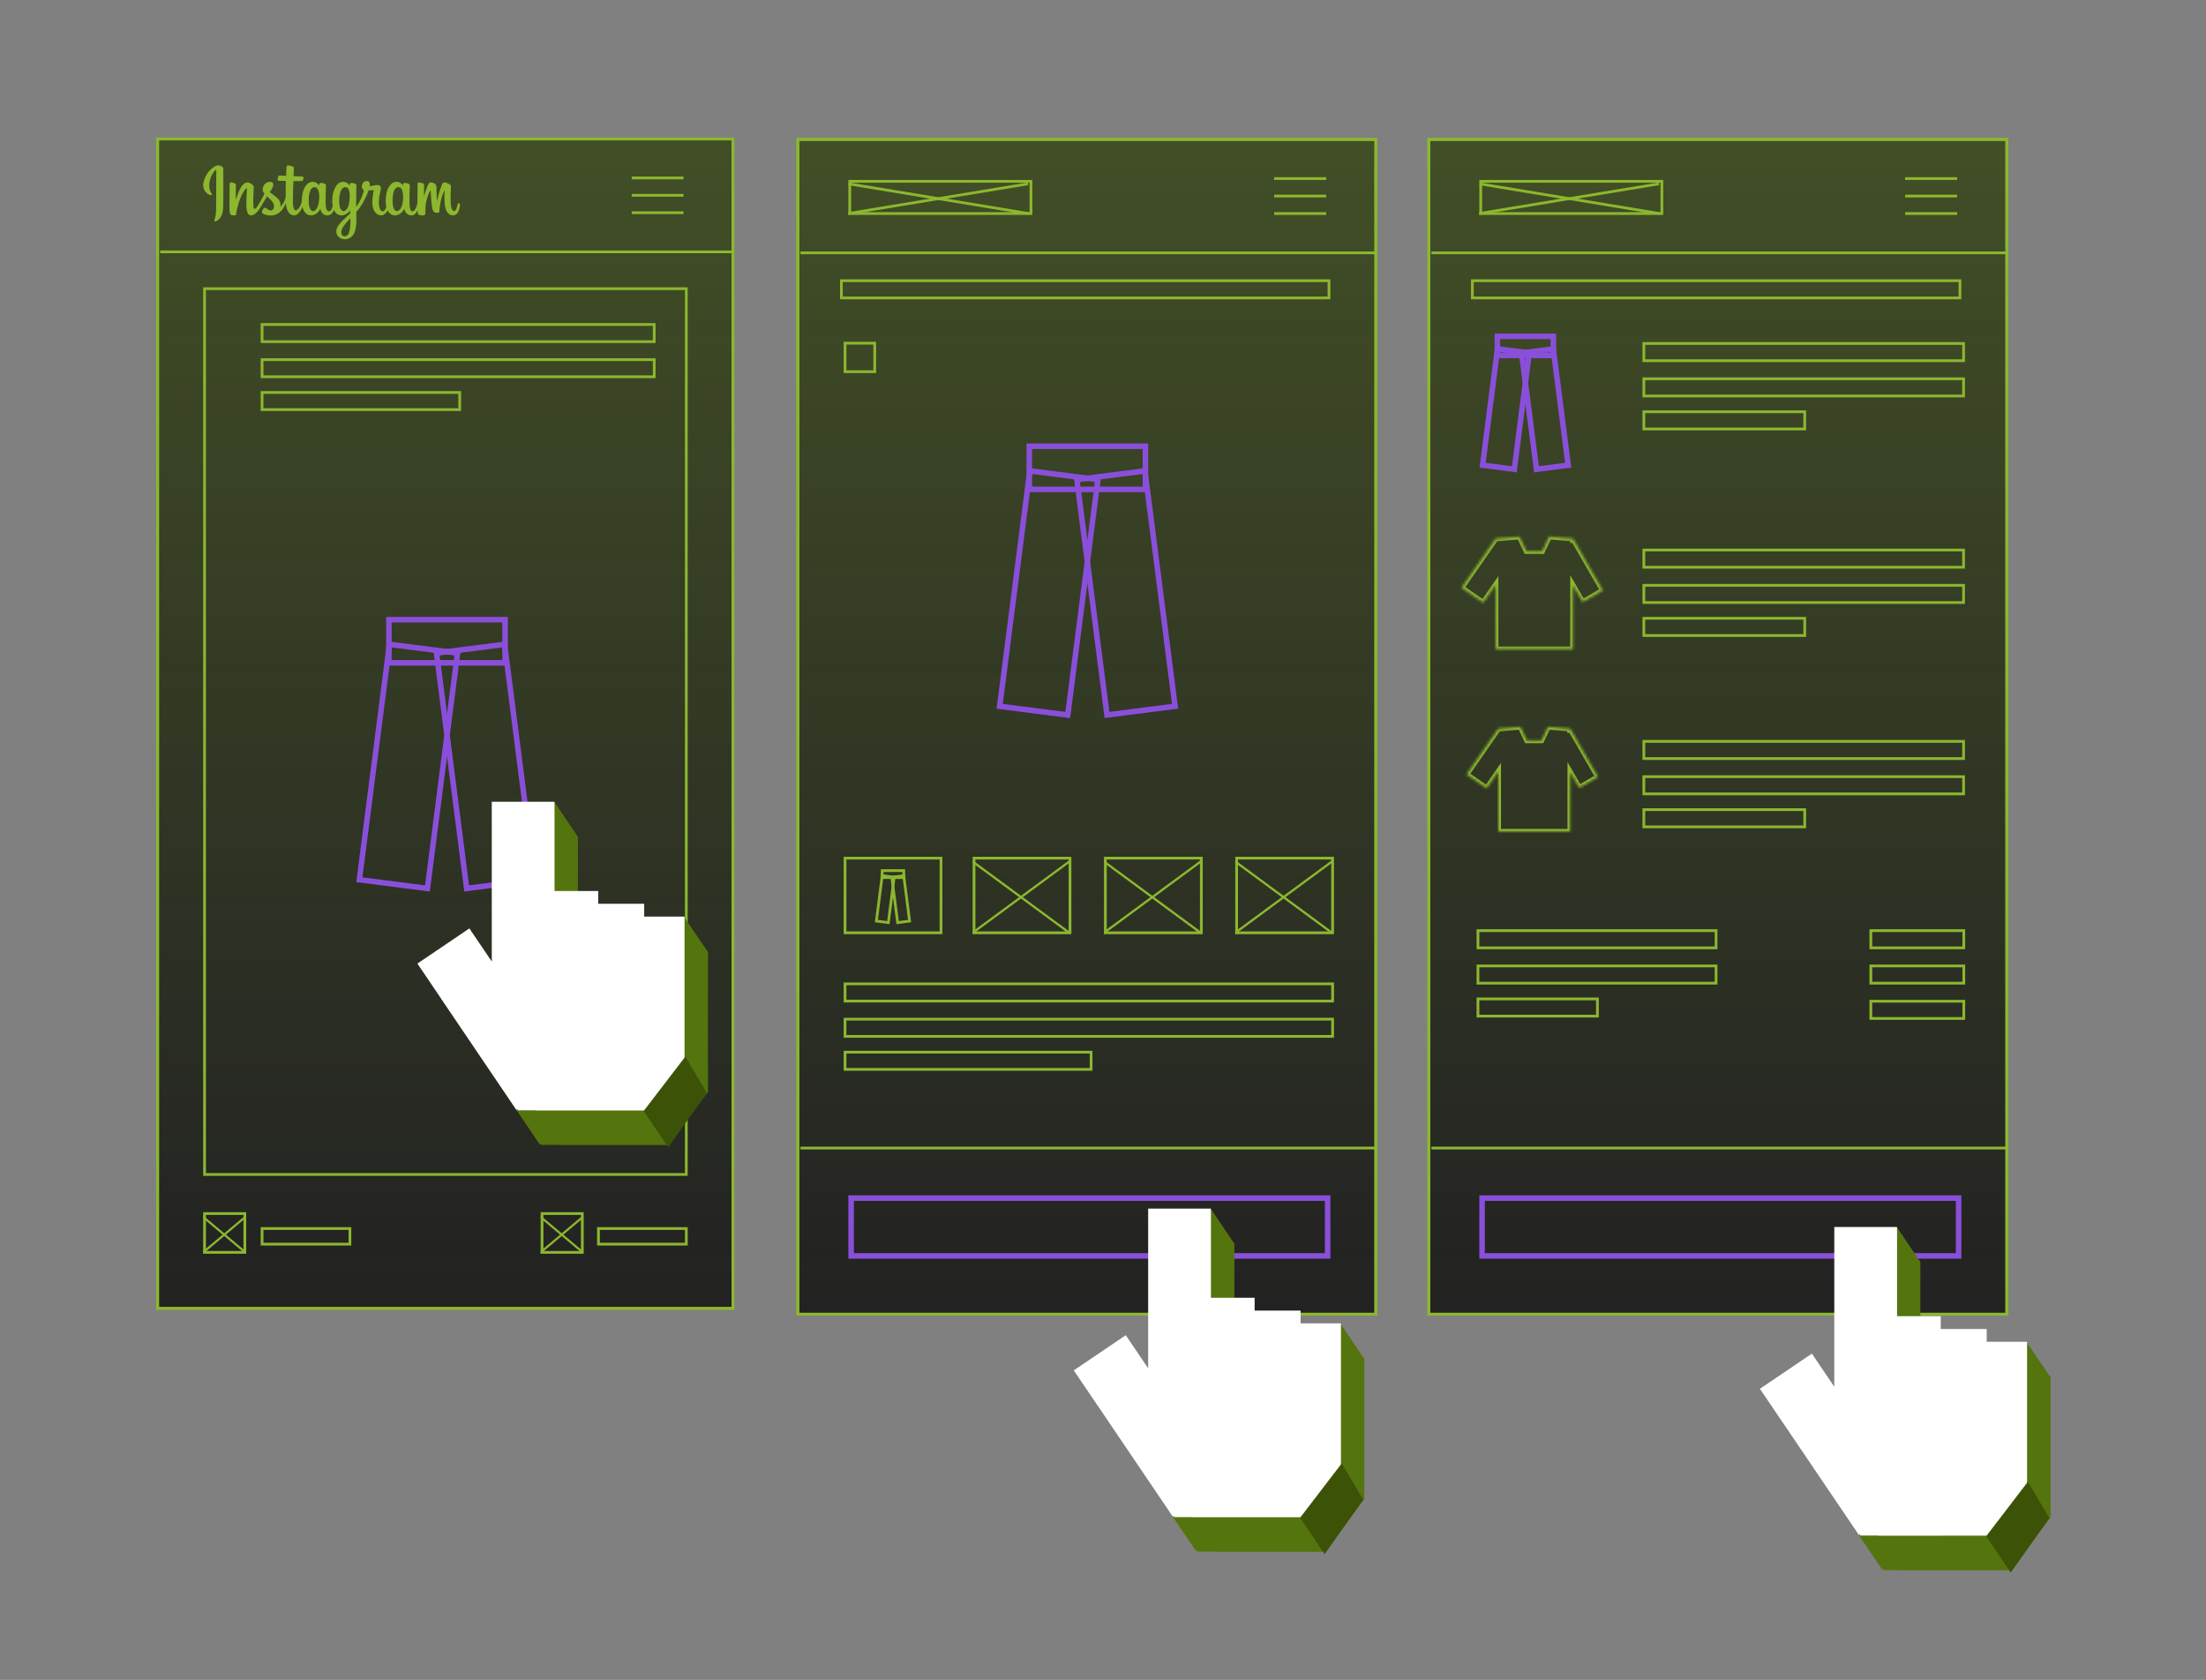 <svg width="801" height="610" viewBox="0 0 801 610" fill="none" xmlns="http://www.w3.org/2000/svg">
<rect x="0" y="0" width="801" height="610" fill="#808080" stroke="none"/>
<rect x="289.711" y="50.631" width="209.857" height="426.584" fill="#222222" stroke="#8CB72F"/>
<rect x="289.711" y="50.631" width="209.857" height="426.584" fill="url(#paint0_linear_1269_2158)" stroke="#8CB72F"/>
<rect x="306.828" y="370.078" width="177.046" height="6.253" stroke="#8CB72F"/>
<rect x="306.828" y="357.259" width="177.046" height="6.253" stroke="#8CB72F"/>
<rect x="306.828" y="382.053" width="89.346" height="6.253" stroke="#8CB72F"/>
<rect x="353.672" y="311.609" width="34.847" height="27.109" stroke="#8CB72F"/>
<line y1="-0.5" x2="43.555" y2="-0.5" transform="matrix(0.805 0.593 -0.037 0.999 353.172 313.371)" stroke="#8CB72F"/>
<line y1="-0.5" x2="43.555" y2="-0.5" transform="matrix(0.805 -0.593 0.037 0.999 353.172 339.218)" stroke="#8CB72F"/>
<rect x="401.359" y="311.607" width="34.847" height="27.109" stroke="#8CB72F"/>
<line y1="-0.5" x2="43.555" y2="-0.5" transform="matrix(0.805 0.593 -0.037 0.999 400.859 313.37)" stroke="#8CB72F"/>
<line y1="-0.5" x2="43.555" y2="-0.5" transform="matrix(0.805 -0.593 0.037 0.999 400.859 339.217)" stroke="#8CB72F"/>
<rect x="449.023" y="311.607" width="34.847" height="27.109" stroke="#8CB72F"/>
<line y1="-0.5" x2="43.555" y2="-0.5" transform="matrix(0.805 0.593 -0.037 0.999 448.523 313.37)" stroke="#8CB72F"/>
<line y1="-0.5" x2="43.555" y2="-0.5" transform="matrix(0.805 -0.593 0.037 0.999 448.523 339.217)" stroke="#8CB72F"/>
<rect x="306.828" y="311.609" width="34.847" height="27.109" stroke="#8CB72F"/>
<rect x="323.809" y="318.52" width="4.383" height="16.63" transform="rotate(-7.299 323.809 318.52)" stroke="#8CB72F"/>
<rect x="-0.559" y="0.432" width="4.383" height="16.63" transform="matrix(-0.992 -0.127 -0.127 0.992 324.175 318.02)" stroke="#8CB72F"/>
<rect x="320.328" y="316.138" width="7.835" height="2.534" stroke="#8CB72F"/>
<line x1="462.648" y1="64.846" x2="481.549" y2="64.846" stroke="#8CB72F"/>
<line x1="462.648" y1="71.189" x2="481.549" y2="71.189" stroke="#8CB72F"/>
<line x1="462.648" y1="77.533" x2="481.549" y2="77.533" stroke="#8CB72F"/>
<rect x="309.047" y="435.049" width="173.022" height="20.994" stroke="#8A4FDA" stroke-width="2"/>
<rect x="305.516" y="101.932" width="177.046" height="6.253" stroke="#8CB72F"/>
<line x1="290.648" y1="91.812" x2="500.07" y2="91.812" stroke="#8CB72F"/>
<line x1="290.648" y1="416.875" x2="500.07" y2="416.875" stroke="#8CB72F"/>
<rect x="308.547" y="65.846" width="65.785" height="11.687" stroke="#8CB72F"/>
<line x1="308.128" y1="66.743" x2="373.443" y2="77.54" stroke="#8CB72F"/>
<line x1="307.965" y1="77.54" x2="373.28" y2="66.743" stroke="#8CB72F"/>
<rect x="306.836" y="124.619" width="10.778" height="10.345" stroke="#8CB72F"/>
<rect x="391.01" y="174.155" width="24.917" height="86.165" transform="rotate(-7.299 391.01 174.155)" stroke="#8A4FDA" stroke-width="2"/>
<rect x="-1.119" y="0.865" width="24.917" height="86.165" transform="matrix(-0.992 -0.127 -0.127 0.992 397.647 173.155)" stroke="#8A4FDA" stroke-width="2"/>
<rect x="373.727" y="162.035" width="42.18" height="15.672" stroke="#8A4FDA" stroke-width="2"/>
<rect x="57.234" y="50.468" width="208.89" height="424.623" fill="#222222" stroke="#8CB72F"/>
<rect x="57.234" y="50.468" width="208.89" height="424.623" fill="url(#paint1_linear_1269_2158)" stroke="#8CB72F"/>
<rect x="95.156" y="130.591" width="142.388" height="6.22" stroke="#8CB72F"/>
<rect x="95.156" y="117.831" width="142.388" height="6.22" stroke="#8CB72F"/>
<rect x="95.156" y="142.511" width="71.76" height="6.22" stroke="#8CB72F"/>
<rect x="95.156" y="446.101" width="31.897" height="5.677" stroke="#8CB72F"/>
<rect x="74.273" y="440.67" width="14.627" height="14.088" stroke="#8CB72F"/>
<line y1="-0.5" x2="19.961" y2="-0.5" transform="matrix(0.766 0.643 -0.033 0.999 73.773 442.417)" stroke="#8CB72F"/>
<line y1="-0.5" x2="19.961" y2="-0.5" transform="matrix(0.766 -0.643 0.033 0.999 73.773 455.258)" stroke="#8CB72F"/>
<rect x="217.305" y="446.101" width="31.897" height="5.677" stroke="#8CB72F"/>
<rect x="196.812" y="440.67" width="14.627" height="14.088" stroke="#8CB72F"/>
<line y1="-0.5" x2="19.961" y2="-0.5" transform="matrix(0.766 0.643 -0.033 0.999 196.312 442.417)" stroke="#8CB72F"/>
<line y1="-0.5" x2="19.961" y2="-0.5" transform="matrix(0.766 -0.643 0.033 0.999 196.312 455.258)" stroke="#8CB72F"/>
<line x1="229.375" y1="64.612" x2="248.189" y2="64.612" stroke="#8CB72F"/>
<line x1="229.375" y1="70.927" x2="248.189" y2="70.927" stroke="#8CB72F"/>
<line x1="229.375" y1="77.242" x2="248.189" y2="77.242" stroke="#8CB72F"/>
<line x1="58.164" y1="91.456" x2="266.626" y2="91.456" stroke="#8CB72F"/>
<rect x="74.273" y="104.823" width="174.925" height="321.645" stroke="#8CB72F"/>
<path d="M78.572 60.136C76.665 60.947 74.566 63.238 73.903 66.113C73.064 69.756 76.556 71.297 76.843 70.791C77.18 70.198 76.217 69.997 76.019 68.107C75.762 65.666 76.88 62.938 78.288 61.741C78.549 61.519 78.537 61.828 78.537 62.401L78.481 74.533C78.481 77.128 78.376 77.948 78.186 78.758C77.994 79.578 77.685 80.133 77.919 80.347C78.181 80.585 79.298 80.017 79.944 79.101C80.719 78.003 80.991 76.683 81.039 75.251C81.098 73.524 81.096 70.783 81.098 69.22L81.075 61.064C81.063 60.445 79.371 59.796 78.573 60.135M146.341 72.282C146.28 73.632 145.986 74.686 145.62 75.43C144.913 76.87 143.446 77.317 142.823 75.247C142.484 74.119 142.468 72.234 142.712 70.659C142.959 69.055 143.654 67.843 144.803 67.953C145.936 68.061 146.466 69.542 146.341 72.282L146.341 72.282ZM127.24 80.654C127.225 82.896 126.878 84.862 126.132 85.434C125.075 86.243 123.654 85.636 123.948 84C124.208 82.552 125.44 81.074 127.244 79.267L127.241 80.655L127.24 80.654ZM126.952 72.269C126.887 73.498 126.573 74.733 126.231 75.431C125.524 76.871 124.046 77.321 123.434 75.248C123.015 73.831 123.115 71.998 123.322 70.843C123.591 69.344 124.243 67.953 125.413 67.953C126.551 67.953 127.112 69.22 126.952 72.27L126.952 72.269ZM115.887 72.251C115.818 73.552 115.568 74.64 115.166 75.43C114.44 76.861 113.003 77.314 112.369 75.248C111.912 73.757 112.068 71.725 112.258 70.628C112.54 68.999 113.246 67.844 114.349 67.953C115.481 68.066 116.032 69.543 115.887 72.251L115.887 72.251ZM166.594 73.771C166.317 73.771 166.191 74.061 166.086 74.548C165.724 76.243 165.343 76.627 164.85 76.627C164.301 76.627 163.808 75.788 163.681 74.108C163.581 72.786 163.597 70.354 163.725 67.934C163.751 67.437 163.616 66.945 162.302 66.461C161.737 66.252 160.915 65.946 160.506 66.948C159.35 69.78 158.898 72.029 158.791 72.942C158.785 72.989 158.728 72.999 158.718 72.888C158.651 72.157 158.499 70.827 158.48 68.034C158.477 67.489 158.363 67.025 157.77 66.646C157.386 66.399 156.218 65.963 155.798 66.482C155.433 66.906 155.012 68.047 154.573 69.4L153.969 71.243L153.978 67.151C153.98 66.727 153.693 66.585 153.606 66.56C153.217 66.445 152.45 66.254 152.123 66.254C151.721 66.254 151.623 66.481 151.623 66.814L151.559 73.42L151.56 73.801C151.338 75.043 150.617 76.728 149.834 76.728C149.049 76.728 148.68 76.023 148.68 72.803C148.68 70.925 148.735 70.109 148.763 68.75L148.808 67.231C148.802 66.812 148.089 66.602 147.758 66.524C147.425 66.445 147.135 66.415 146.909 66.428C146.59 66.446 146.363 66.659 146.363 66.952L146.365 67.408C145.953 66.751 145.29 66.293 144.849 66.161C143.662 65.803 142.423 66.12 141.488 67.447C140.745 68.502 140.298 69.697 140.123 71.413C139.994 72.668 140.036 73.94 140.265 75.016C139.988 76.23 139.475 76.728 138.912 76.728C138.096 76.728 137.504 75.375 137.572 73.035C137.618 71.496 137.921 70.416 138.253 68.854C138.394 68.188 138.279 67.839 137.991 67.505C137.727 67.199 137.164 67.042 136.354 67.235C135.778 67.372 134.953 67.52 134.199 67.633C134.199 67.633 134.245 67.449 134.282 67.124C134.478 65.42 132.654 65.558 132.072 66.102C131.724 66.427 131.488 66.811 131.398 67.5C131.255 68.593 132.134 69.109 132.134 69.109C131.846 70.447 131.139 72.198 130.41 73.463C130.019 74.141 129.72 74.644 129.334 75.177L129.331 74.582L129.375 68.751L129.42 67.247C129.416 66.941 129.24 66.826 128.874 66.679C128.55 66.55 128.167 66.46 127.771 66.429C127.27 66.39 126.968 66.659 126.976 66.978C126.977 67.038 126.977 67.408 126.977 67.408C126.565 66.751 125.903 66.294 125.462 66.161C124.275 65.803 123.036 66.121 122.101 67.448C121.358 68.502 120.872 69.983 120.735 71.4C120.606 72.722 120.63 73.844 120.805 74.79C120.617 75.738 120.074 76.728 119.46 76.728C118.675 76.728 118.229 76.024 118.229 72.804C118.229 70.926 118.284 70.109 118.312 68.751L118.356 67.231C118.351 66.813 117.638 66.602 117.307 66.524C116.96 66.443 116.659 66.412 116.43 66.43C116.127 66.453 115.914 66.728 115.914 66.934V67.408C115.502 66.751 114.839 66.293 114.398 66.161C113.211 65.803 111.979 66.126 111.037 67.448C110.423 68.31 109.926 69.266 109.671 71.381C109.597 71.993 109.565 72.565 109.569 73.101C109.324 74.62 108.243 76.372 107.358 76.372C106.841 76.372 106.348 75.353 106.348 73.181C106.348 70.288 106.524 66.169 106.554 65.772L107.888 65.751C108.445 65.744 108.95 65.758 109.693 65.719C110.065 65.7 110.424 64.343 110.039 64.175C109.865 64.099 108.634 64.033 108.146 64.022C107.735 64.013 106.593 63.927 106.593 63.927L106.719 60.904C106.74 60.664 106.433 60.54 106.257 60.465C105.829 60.281 105.446 60.193 104.992 60.098C104.365 59.967 104.081 60.095 104.025 60.632C103.943 61.447 103.898 63.834 103.898 63.834C103.438 63.834 101.867 63.743 101.407 63.743C100.98 63.743 100.518 65.609 101.109 65.632L103.76 65.706L103.726 71.584C103.294 73.871 101.771 75.107 101.771 75.107C102.098 73.594 101.43 72.457 100.226 71.495C99.783 71.141 98.908 70.47 97.928 69.734C97.928 69.734 98.495 69.167 98.999 68.026C99.356 67.217 99.371 66.292 98.497 66.088C97.051 65.75 95.859 66.828 95.504 67.978C95.228 68.869 95.375 69.53 95.915 70.217C95.954 70.268 95.997 70.319 96.041 70.37C95.715 71.009 95.266 71.868 94.887 72.534C93.833 74.385 93.037 75.848 92.436 75.848C91.955 75.848 91.961 74.362 91.961 72.971C91.961 71.772 92.048 69.969 92.118 68.102C92.141 67.484 91.837 67.133 91.327 66.814C91.017 66.62 90.356 66.24 89.973 66.24C89.4 66.24 87.746 66.319 86.184 70.907C85.987 71.485 85.6 72.538 85.6 72.538L85.633 67.022C85.633 66.892 85.565 66.767 85.41 66.682C85.147 66.537 84.445 66.24 83.818 66.24C83.52 66.24 83.371 66.38 83.371 66.661L83.317 75.292C83.317 75.948 83.334 76.714 83.398 77.047C83.462 77.381 83.564 77.655 83.692 77.817C83.82 77.979 83.967 78.102 84.21 78.153C84.437 78.201 85.676 78.362 85.741 77.881C85.818 77.305 85.821 76.682 86.472 74.358C87.485 70.74 88.806 68.974 89.427 68.347C89.535 68.237 89.659 68.231 89.654 68.41L89.471 72.87C89.303 77.377 90.111 78.212 91.265 78.212C92.148 78.212 93.393 77.322 94.726 75.067L96.946 71.291L98.258 72.517C99.312 73.533 99.658 74.498 99.429 75.413C99.253 76.113 98.592 76.835 97.415 76.133C97.072 75.928 96.925 75.77 96.58 75.54C96.395 75.416 96.112 75.379 95.942 75.509C95.501 75.846 95.249 76.275 95.105 76.806C94.965 77.323 95.475 77.596 96.004 77.834C96.459 78.039 97.437 78.226 98.061 78.247C100.492 78.331 102.439 77.056 103.794 73.77C104.037 76.608 105.07 78.213 106.864 78.213C108.064 78.213 109.266 76.64 109.792 75.091C109.943 75.722 110.166 76.271 110.455 76.735C111.837 78.959 114.519 78.48 115.867 76.592C116.283 76.009 116.347 75.799 116.347 75.799C116.543 77.582 117.957 78.205 118.767 78.205C119.674 78.205 120.61 77.769 121.267 76.27C121.344 76.432 121.428 76.588 121.519 76.735C122.902 78.959 125.584 78.48 126.931 76.592C126.988 76.513 127.044 76.432 127.098 76.351L127.137 77.522L125.897 78.677C123.821 80.61 122.242 82.077 122.126 83.785C121.977 85.964 123.717 86.773 125.034 86.879C126.432 86.992 127.63 86.208 128.366 85.111C129.013 84.145 129.437 82.066 129.406 80.013L129.357 77.025C130.087 76.165 130.909 75.078 131.666 73.805C132.491 72.418 133.375 70.556 133.828 69.106C133.828 69.106 134.596 69.113 135.416 69.059C135.678 69.041 135.754 69.096 135.705 69.291C135.647 69.527 134.669 73.352 135.561 75.901C136.172 77.646 137.548 78.207 138.364 78.207C139.319 78.207 140.233 77.475 140.722 76.388C140.781 76.509 140.843 76.627 140.91 76.735C142.293 78.958 144.965 78.477 146.322 76.592C146.628 76.166 146.802 75.799 146.802 75.799C147.093 77.644 148.507 78.214 149.316 78.214C150.16 78.214 150.96 77.863 151.61 76.303C151.637 76.99 151.68 77.551 151.747 77.728C151.788 77.837 152.028 77.972 152.202 78.038C152.974 78.329 153.761 78.191 154.05 78.131C154.252 78.09 154.41 77.926 154.431 77.502C154.487 76.388 154.453 74.517 154.784 73.127C155.342 70.794 155.863 69.889 156.11 69.441C156.248 69.19 156.404 69.148 156.41 69.414C156.422 69.951 156.448 71.53 156.664 73.651C156.823 75.211 157.035 76.134 157.198 76.425C157.664 77.26 158.238 77.299 158.705 77.299C159.003 77.299 159.625 77.216 159.57 76.685C159.543 76.426 159.59 74.826 160.14 72.528C160.5 71.026 161.099 69.67 161.315 69.174C161.395 68.991 161.432 69.135 161.431 69.163C161.385 70.197 161.283 73.579 161.698 75.428C162.26 77.933 163.888 78.214 164.454 78.214C165.665 78.214 166.655 77.279 166.988 74.82C167.069 74.228 166.95 73.771 166.593 73.771" fill="#8CB72F"/>
<rect x="158.502" y="237.134" width="24.917" height="86.165" transform="rotate(-7.299 158.502 237.134)" stroke="#8A4FDA" stroke-width="2"/>
<rect x="-1.119" y="0.865" width="24.917" height="86.165" transform="matrix(-0.992 -0.127 -0.127 0.992 165.139 236.134)" stroke="#8A4FDA" stroke-width="2"/>
<rect x="141.219" y="225.014" width="42.18" height="15.672" stroke="#8A4FDA" stroke-width="2"/>
<rect x="518.812" y="50.631" width="209.857" height="426.584" fill="#222222" stroke="#8CB72F"/>
<rect x="518.812" y="50.631" width="209.857" height="426.584" fill="url(#paint2_linear_1269_2158)" stroke="#8CB72F"/>
<mask id="path-57-inside-1_1269_2158" fill="white">
<path fill-rule="evenodd" clip-rule="evenodd" d="M562.482 194.85L571.159 195.585V195.588L571.167 195.584L582.026 214.393L574.658 218.646L571.162 212.591V235.761V235.762H543.065V235.761H543.062L543.065 235.755V212.376L538.549 218.881L530.68 213.418L543.065 195.577L543.074 195.584L551.742 194.85L554.26 200.154H559.964L562.482 194.85Z"/>
</mask>
<path d="M571.159 195.585H572.159V194.666L571.243 194.588L571.159 195.585ZM562.482 194.85L562.566 193.853L561.876 193.795L561.579 194.421L562.482 194.85ZM571.159 195.588H570.159V197.32L571.659 196.454L571.159 195.588ZM571.167 195.584L572.033 195.084L571.533 194.218L570.667 194.718L571.167 195.584ZM582.026 214.393L582.526 215.259L583.392 214.759L582.892 213.893L582.026 214.393ZM574.658 218.646L573.792 219.146L574.292 220.012L575.158 219.512L574.658 218.646ZM571.162 212.591L572.028 212.091L570.162 208.859V212.591H571.162ZM571.162 235.762V236.762H572.162V235.762H571.162ZM543.065 235.762H542.065V236.762H543.065V235.762ZM543.065 235.761H544.065V234.761H543.065V235.761ZM543.062 235.761L542.159 235.332L541.48 236.761H543.062V235.761ZM543.065 235.755L543.968 236.183L544.065 235.98V235.755H543.065ZM543.065 212.376H544.065V209.182L542.244 211.806L543.065 212.376ZM538.549 218.881L537.979 219.703L538.8 220.273L539.371 219.452L538.549 218.881ZM530.68 213.418L529.858 212.848L529.288 213.67L530.109 214.24L530.68 213.418ZM543.065 195.577L543.635 194.756L542.814 194.186L542.244 195.007L543.065 195.577ZM543.074 195.584L542.504 196.405L542.8 196.611L543.159 196.58L543.074 195.584ZM551.742 194.85L552.646 194.421L552.348 193.795L551.658 193.853L551.742 194.85ZM554.26 200.154L553.357 200.583L553.628 201.154H554.26V200.154ZM559.964 200.154V201.154H560.596L560.868 200.583L559.964 200.154ZM571.243 194.588L562.566 193.853L562.398 195.846L571.075 196.581L571.243 194.588ZM572.159 195.588V195.585H570.159V195.588H572.159ZM571.659 196.454L571.667 196.45L570.667 194.718L570.659 194.722L571.659 196.454ZM570.301 196.084L581.16 214.893L582.892 213.893L572.033 195.084L570.301 196.084ZM581.526 213.527L574.158 217.78L575.158 219.512L582.526 215.259L581.526 213.527ZM575.524 218.146L572.028 212.091L570.296 213.091L573.792 219.146L575.524 218.146ZM572.162 235.761V212.591H570.162V235.761H572.162ZM572.162 235.762V235.761H570.162V235.762H572.162ZM543.065 236.762H571.162V234.762H543.065V236.762ZM542.065 235.761V235.762H544.065V235.761H542.065ZM543.062 236.761H543.065V234.761H543.062V236.761ZM542.162 235.326L542.159 235.332L543.965 236.19L543.968 236.183L542.162 235.326ZM542.065 212.376V235.755H544.065V212.376H542.065ZM539.371 219.452L543.886 212.947L542.244 211.806L537.728 218.311L539.371 219.452ZM530.109 214.24L537.979 219.703L539.119 218.06L531.25 212.597L530.109 214.24ZM542.244 195.007L529.858 212.848L531.501 213.989L543.886 196.148L542.244 195.007ZM543.644 194.762L543.635 194.756L542.495 196.399L542.504 196.405L543.644 194.762ZM551.658 193.853L542.99 194.587L543.159 196.58L551.827 195.846L551.658 193.853ZM555.163 199.725L552.646 194.421L550.839 195.278L553.357 200.583L555.163 199.725ZM559.964 199.154H554.26V201.154H559.964V199.154ZM561.579 194.421L559.061 199.725L560.868 200.583L563.385 195.278L561.579 194.421Z" fill="#8CB72F" mask="url(#path-57-inside-1_1269_2158)"/>
<mask id="path-59-inside-2_1269_2158" fill="white">
<path fill-rule="evenodd" clip-rule="evenodd" d="M562.067 263.922L570.141 264.606V264.617L570.16 264.606L580.265 282.11L573.409 286.068L570.157 280.436V301.994H570.157L570.157 301.995H570.141H544.01H543.994L544.01 301.961V280.233L539.808 286.287L532.484 281.203L544.01 264.6L544.018 264.606L552.085 263.922L554.428 268.857H559.724L562.067 263.922Z"/>
</mask>
<path d="M570.141 264.606H571.141V263.687L570.226 263.61L570.141 264.606ZM562.067 263.922L562.151 262.926L561.46 262.867L561.163 263.494L562.067 263.922ZM570.141 264.617H569.141V266.349L570.641 265.483L570.141 264.617ZM570.16 264.606L571.026 264.106L570.526 263.24L569.66 263.74L570.16 264.606ZM580.265 282.11L580.765 282.976L581.631 282.476L581.131 281.61L580.265 282.11ZM573.409 286.068L572.543 286.568L573.043 287.434L573.909 286.934L573.409 286.068ZM570.157 280.436L571.023 279.936L569.157 276.704V280.436H570.157ZM570.157 301.994V302.994H571.157V301.994H570.157ZM570.157 301.994V300.994H568.571L569.255 302.425L570.157 301.994ZM570.157 301.995V302.995H571.743L571.06 301.563L570.157 301.995ZM543.994 301.995L543.091 301.566L542.413 302.995H543.994V301.995ZM544.01 301.961L544.914 302.39L545.01 302.187V301.961H544.01ZM544.01 280.233H545.01V277.039L543.189 279.663L544.01 280.233ZM539.808 286.287L539.237 287.108L540.059 287.678L540.629 286.857L539.808 286.287ZM532.484 281.203L531.663 280.632L531.093 281.454L531.914 282.024L532.484 281.203ZM544.01 264.6L544.58 263.779L543.759 263.208L543.189 264.03L544.01 264.6ZM544.018 264.606L543.448 265.427L543.744 265.632L544.103 265.602L544.018 264.606ZM552.085 263.922L552.988 263.494L552.691 262.867L552.001 262.926L552.085 263.922ZM554.428 268.857L553.524 269.286L553.795 269.857H554.428V268.857ZM559.724 268.857V269.857H560.356L560.627 269.286L559.724 268.857ZM570.226 263.61L562.151 262.926L561.982 264.919L570.057 265.603L570.226 263.61ZM571.141 264.617V264.606H569.141V264.617H571.141ZM570.641 265.483L570.66 265.472L569.66 263.74L569.641 263.751L570.641 265.483ZM569.294 265.106L579.399 282.61L581.131 281.61L571.026 264.106L569.294 265.106ZM579.765 281.244L572.909 285.202L573.909 286.934L580.765 282.976L579.765 281.244ZM574.275 285.568L571.023 279.936L569.291 280.936L572.543 286.568L574.275 285.568ZM571.157 301.994V280.436H569.157V301.994H571.157ZM570.157 302.994H570.157V300.994H570.157V302.994ZM571.06 301.563L571.059 301.563L569.255 302.425L569.255 302.426L571.06 301.563ZM570.141 302.995H570.157V300.995H570.141V302.995ZM544.01 302.995H570.141V300.995H544.01V302.995ZM543.994 302.995H544.01V300.995H543.994V302.995ZM543.107 301.532L543.091 301.566L544.898 302.423L544.914 302.39L543.107 301.532ZM543.01 280.233V301.961H545.01V280.233H543.01ZM540.629 286.857L544.832 280.803L543.189 279.663L538.986 285.716L540.629 286.857ZM531.914 282.024L539.237 287.108L540.378 285.465L533.055 280.381L531.914 282.024ZM543.189 264.03L531.663 280.632L533.306 281.773L544.832 265.17L543.189 264.03ZM544.589 263.784L544.58 263.779L543.44 265.421L543.448 265.427L544.589 263.784ZM552.001 262.926L543.934 263.609L544.103 265.602L552.169 264.919L552.001 262.926ZM555.331 268.428L552.988 263.494L551.182 264.351L553.524 269.286L555.331 268.428ZM559.724 267.857H554.428V269.857H559.724V267.857ZM561.163 263.494L558.821 268.428L560.627 269.286L562.97 264.351L561.163 263.494Z" fill="#8CB72F" mask="url(#path-59-inside-2_1269_2158)"/>
<rect x="596.883" y="137.541" width="116.091" height="6.253" stroke="#8CB72F"/>
<rect x="596.883" y="124.722" width="116.091" height="6.253" stroke="#8CB72F"/>
<rect x="596.883" y="149.517" width="58.416" height="6.253" stroke="#8CB72F"/>
<rect x="552.494" y="128.18" width="11.606" height="42.565" transform="rotate(-7.299 552.494 128.18)" stroke="#8A4FDA" stroke-width="2"/>
<rect x="-1.119" y="0.865" width="11.606" height="42.565" transform="matrix(-0.992 -0.127 -0.127 0.992 554.256 127.18)" stroke="#8A4FDA" stroke-width="2"/>
<rect x="543.703" y="122.121" width="20.332" height="6.933" stroke="#8A4FDA" stroke-width="2"/>
<rect x="596.883" y="212.54" width="116.091" height="6.253" stroke="#8CB72F"/>
<rect x="596.883" y="199.721" width="116.091" height="6.253" stroke="#8CB72F"/>
<rect x="596.883" y="224.515" width="58.416" height="6.253" stroke="#8CB72F"/>
<rect x="596.883" y="282.019" width="116.091" height="6.253" stroke="#8CB72F"/>
<rect x="596.883" y="269.2" width="116.091" height="6.253" stroke="#8CB72F"/>
<rect x="596.883" y="293.994" width="58.416" height="6.253" stroke="#8CB72F"/>
<line x1="691.75" y1="64.846" x2="710.651" y2="64.846" stroke="#8CB72F"/>
<line x1="691.75" y1="71.189" x2="710.651" y2="71.189" stroke="#8CB72F"/>
<line x1="691.75" y1="77.533" x2="710.651" y2="77.533" stroke="#8CB72F"/>
<rect x="538.148" y="435.049" width="173.022" height="20.994" stroke="#8A4FDA" stroke-width="2"/>
<rect x="534.617" y="101.932" width="177.046" height="6.253" stroke="#8CB72F"/>
<line x1="519.75" y1="91.812" x2="729.172" y2="91.812" stroke="#8CB72F"/>
<line x1="519.75" y1="416.875" x2="729.172" y2="416.875" stroke="#8CB72F"/>
<rect x="537.648" y="65.846" width="65.785" height="11.687" stroke="#8CB72F"/>
<line x1="537.23" y1="66.743" x2="602.544" y2="77.54" stroke="#8CB72F"/>
<line x1="537.067" y1="77.54" x2="602.381" y2="66.743" stroke="#8CB72F"/>
<rect x="536.648" y="350.749" width="86.458" height="6.253" stroke="#8CB72F"/>
<rect x="536.648" y="337.93" width="86.458" height="6.253" stroke="#8CB72F"/>
<rect x="536.648" y="362.724" width="43.379" height="6.253" stroke="#8CB72F"/>
<rect x="679.297" y="350.749" width="33.76" height="6.253" stroke="#8CB72F"/>
<rect x="679.297" y="363.568" width="33.76" height="6.253" stroke="#8CB72F"/>
<rect x="679.297" y="337.93" width="33.76" height="6.253" stroke="#8CB72F"/>
<path fill-rule="evenodd" clip-rule="evenodd" d="M697.29 458.096H674.5V516.096L666.368 504.076L647.492 516.846L683.425 569.958L683.88 569.65L683.855 570.131H690.369V570.186H713.159V570.185H729.842V570.13L744.487 551.01H744.5V499.781H729.842V495.132H713.159V490.483H697.29V458.096Z" fill="#54740E"/>
<path d="M697.195 458.093L688.843 445.732L684.5 483.65H697.195V458.093Z" fill="#54740E"/>
<path d="M744.467 500.02L735.948 487.492L728.599 538.773L744.467 551.134V500.02Z" fill="#54740E"/>
<path d="M730.098 571.012L721.078 557.649L735.444 536.602L744.13 551.302L730.098 571.012Z" fill="#3B5207"/>
<path fill-rule="evenodd" clip-rule="evenodd" d="M688.822 445.545H666.032V503.546L657.899 491.525L639.023 504.296L674.956 557.408L675.411 557.1L675.386 557.581H681.901V557.635H704.69V557.634H721.374V557.58L736.018 538.46H736.031V487.231H721.374V482.582H704.69V477.933H688.822V445.545Z" fill="white"/>
<path fill-rule="evenodd" clip-rule="evenodd" d="M448.165 451.407H425.375V509.408L417.243 497.387L398.367 510.158L434.3 563.269L434.755 562.962L434.73 563.443H441.244V563.497H464.034V563.496H480.717V563.442L495.362 544.322H495.375V493.093H480.717V488.444H464.034V483.795H448.165V451.407Z" fill="#54740E"/>
<path d="M448.062 451.405L439.71 439.044L435.367 476.962H448.062V451.405Z" fill="#54740E"/>
<path d="M495.335 493.332L486.816 480.804L479.466 532.085L495.335 544.446V493.332Z" fill="#54740E"/>
<path d="M480.973 564.323L471.953 550.96L486.319 529.913L495.005 544.613L480.973 564.323Z" fill="#3B5207"/>
<path fill-rule="evenodd" clip-rule="evenodd" d="M439.689 438.857H416.899V496.857L408.766 484.837L389.891 497.607L425.823 550.719L426.278 550.411L426.253 550.893H432.768V550.947H455.558V550.946H472.241V550.891L486.885 531.772H486.899V480.542H472.241V475.893H455.558V471.244H439.689V438.857Z" fill="white"/>
<path fill-rule="evenodd" clip-rule="evenodd" d="M209.822 303.693H187.032V361.693L178.899 349.673L160.023 362.443L195.956 415.555L196.411 415.247L196.386 415.728H202.901V415.782H225.69V415.782H242.374V415.727L257.018 396.608H257.031V345.378H242.374V340.729H225.69V336.08H209.822V303.693Z" fill="#54740E"/>
<path d="M209.726 303.69L201.374 291.329L197.031 329.247H209.726V303.69Z" fill="#54740E"/>
<path d="M256.999 345.617L248.48 333.089L241.13 384.37L256.999 396.731V345.617Z" fill="#54740E"/>
<path d="M242.637 416.609L233.617 403.246L247.983 382.199L256.669 396.898L242.637 416.609Z" fill="#3B5207"/>
<path fill-rule="evenodd" clip-rule="evenodd" d="M201.353 291.142H178.563V349.143L170.43 337.122L151.555 349.893L187.487 403.005L187.943 402.697L187.917 403.178H194.432V403.232H217.222V403.231H233.905V403.177L248.55 384.057H248.563V332.828H233.905V328.179H217.222V323.53H201.353V291.142Z" fill="white"/>
<defs>
<linearGradient id="paint0_linear_1269_2158" x1="394.64" y1="50.131" x2="394.64" y2="477.714" gradientUnits="userSpaceOnUse">
<stop stop-color="#8CB72F" stop-opacity="0.3"/>
<stop offset="1" stop-color="#8CB72F" stop-opacity="0"/>
</linearGradient>
<linearGradient id="paint1_linear_1269_2158" x1="161.68" y1="49.968" x2="161.68" y2="475.591" gradientUnits="userSpaceOnUse">
<stop stop-color="#8CB72F" stop-opacity="0.3"/>
<stop offset="1" stop-color="#8CB72F" stop-opacity="0"/>
</linearGradient>
<linearGradient id="paint2_linear_1269_2158" x1="623.741" y1="50.131" x2="623.741" y2="477.714" gradientUnits="userSpaceOnUse">
<stop stop-color="#8CB72F" stop-opacity="0.3"/>
<stop offset="1" stop-color="#8CB72F" stop-opacity="0"/>
</linearGradient>
</defs>
</svg>

